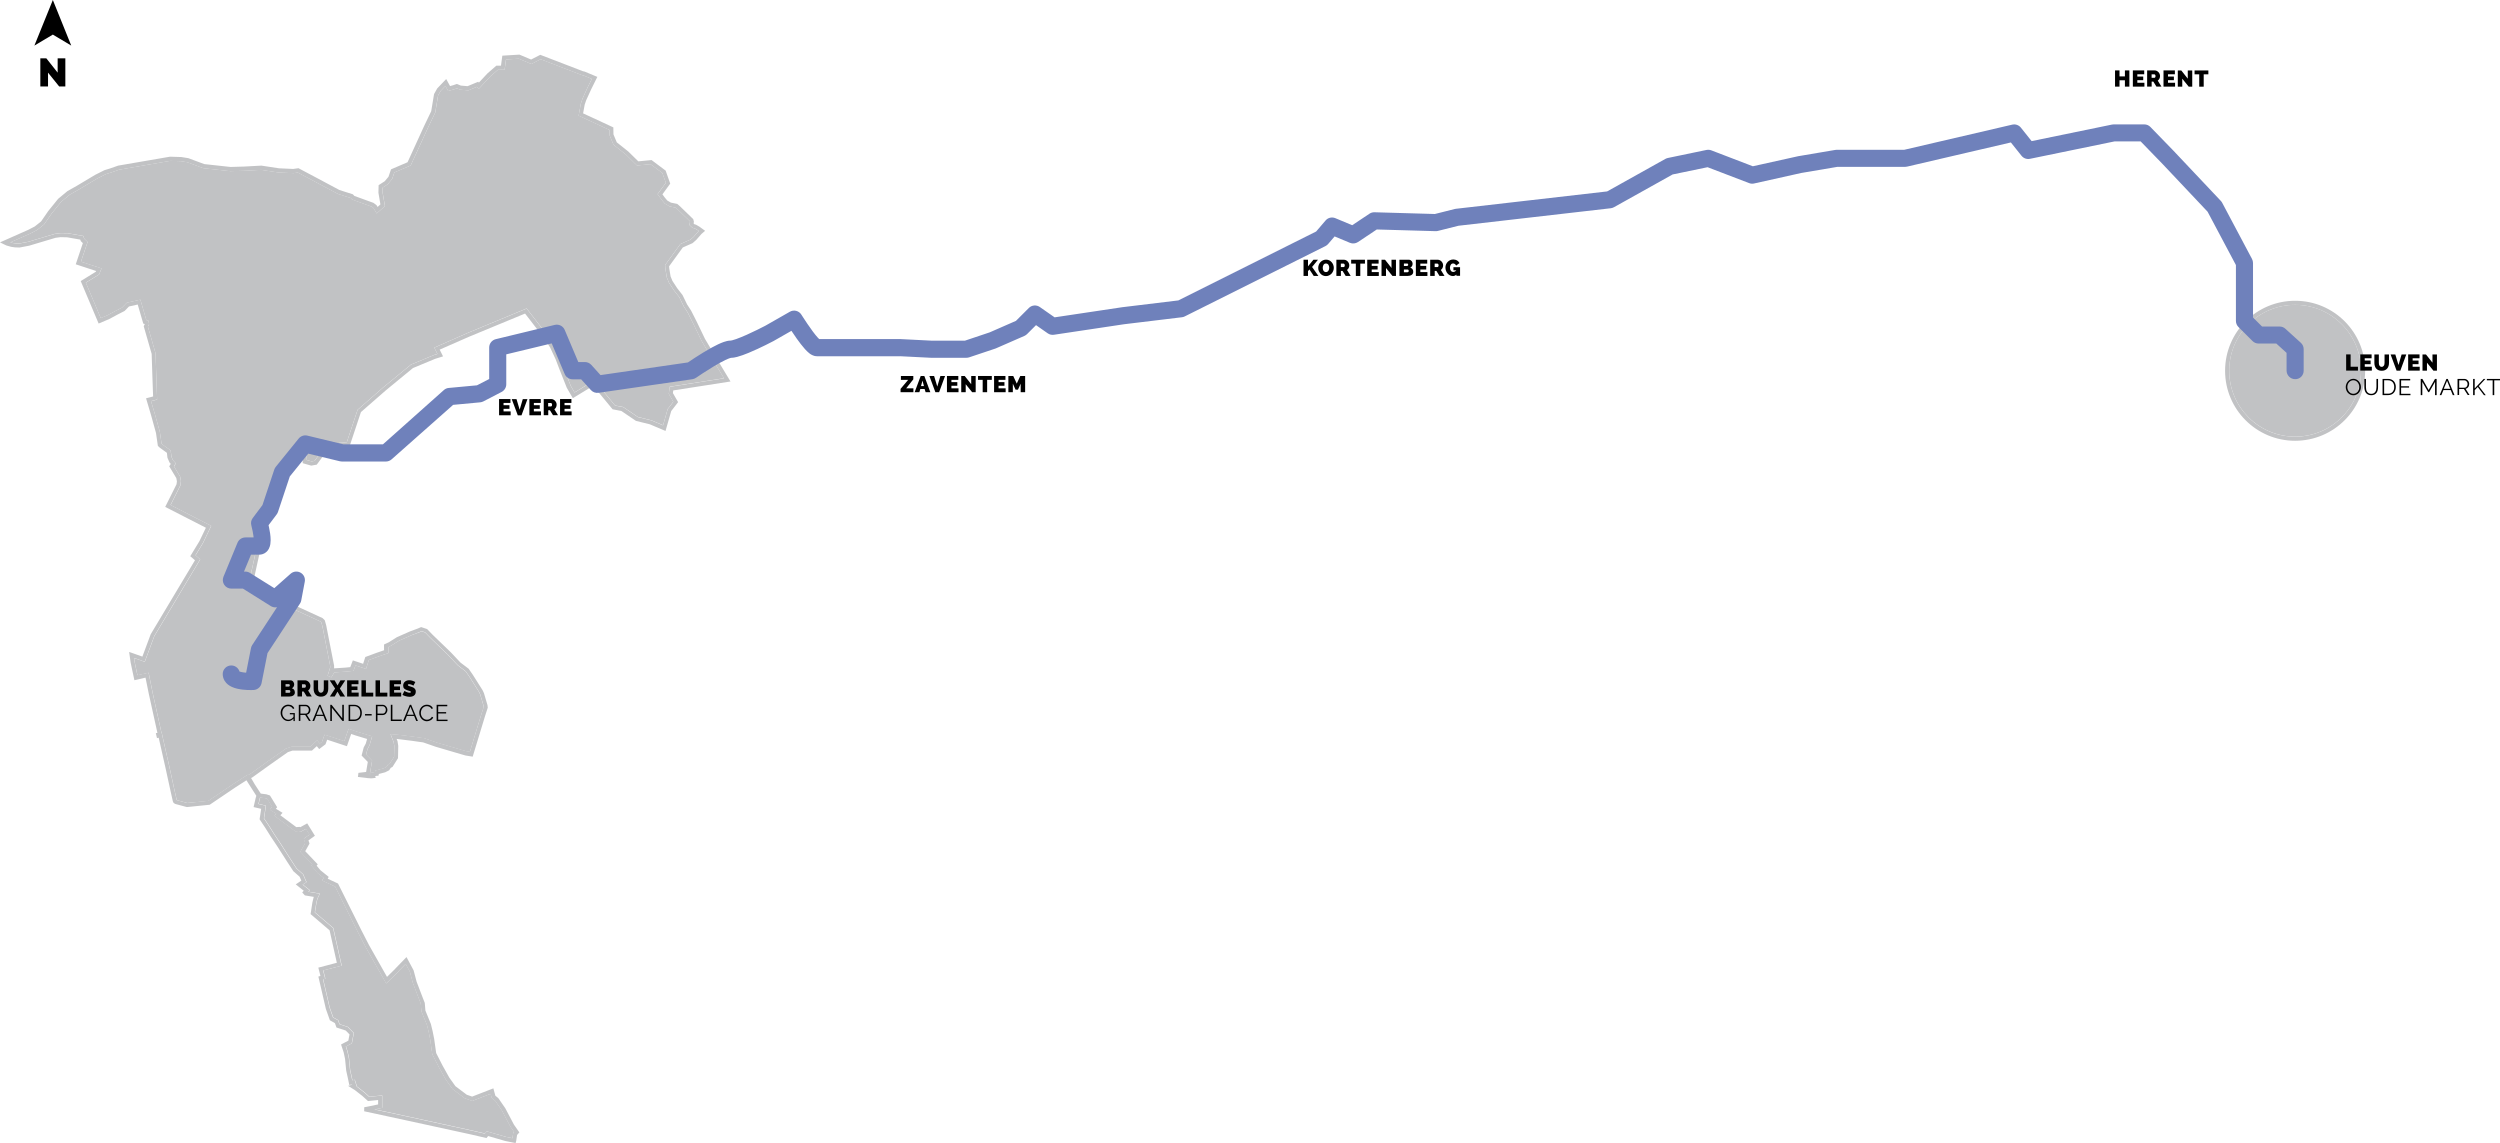 <?xml version="1.0" encoding="utf-8"?>
<!-- Generator: Adobe Illustrator 26.3.1, SVG Export Plug-In . SVG Version: 6.00 Build 0)  -->
<svg version="1.1" id="Calque_1" xmlns="http://www.w3.org/2000/svg" xmlns:xlink="http://www.w3.org/1999/xlink" x="0px" y="0px"
	 viewBox="0 0 503.88 230.39" style="enable-background:new 0 0 503.88 230.39;" xml:space="preserve">
<style type="text/css">
	.st0{fill:#C1C2C4;}
	.st1{fill:#6F81BB;}
</style>
<g>
	<path class="st0" d="M462.59,88.42v-0.42c-3.67,0-6.99-1.49-9.4-3.89c-2.4-2.41-3.89-5.72-3.89-9.39c0-3.67,1.49-6.99,3.89-9.39
		c2.41-2.4,5.73-3.89,9.4-3.89s6.99,1.49,9.39,3.89c2.41,2.41,3.89,5.72,3.89,9.39c0,3.67-1.48,6.99-3.89,9.39
		c-2.4,2.41-5.72,3.89-9.39,3.89V88.42L462.59,88.42"/>
	<path class="st0" d="M462.59,88.84L462.59,88.84L462.59,88.84L462.59,88.84 M462.59,88.84c-7.8,0-14.12-6.32-14.12-14.11
		c0-7.8,6.32-14.11,14.12-14.11c7.79,0,14.11,6.32,14.11,14.11C476.7,82.52,470.38,88.83,462.59,88.84v-0.41v-0.42
		c3.67,0,6.99-1.49,9.39-3.89c2.41-2.41,3.89-5.72,3.89-9.39c0-3.67-1.48-6.99-3.89-9.39c-2.4-2.4-5.72-3.89-9.39-3.89
		s-6.99,1.49-9.4,3.89c-2.4,2.41-3.89,5.72-3.89,9.39c0,3.67,1.49,6.99,3.89,9.39c2.41,2.41,5.73,3.89,9.4,3.89v0.42V88.84
		L462.59,88.84"/>
	<path class="st0" d="M103.28,229.41l-1.23-0.25l-3.94-1.14l-0.36,0.43l-2.69-0.62l-12.78-2.79l-6.76-1.46l1.52-0.31v-2.49
		l-2.59,0.26l-0.9-0.82L71.98,219l-0.02-0.01l-0.44-1.37l-0.48,0.09L70.89,217l-0.3-1.35l-0.23-2.36l-0.3-1.41l-0.32-0.97l1.2-0.64
		l0.39-2.07l-1.2-1.23l-1.67-0.55l-0.23-0.65l-0.05-0.15l-1.02-0.58l-0.69-1.96l-1.32-5.71l0.05-0.01l0.39-0.11l-0.42-1.66
		l3.71-0.97l-1.7-7.59l-3.69-3.15l0.28-1.78l0.22-0.95l0.26-0.54l0.24-0.5l-2.3-0.39l0.28-0.3l-1.43-1.13l0.47-0.31l0.29-0.19
		l-0.69-1.59l-1.31-1.16l-1.16-1.78l-2.05-3.2l-1.25-1.87l-1.12-1.78l-0.99-1.48l0.18-1.19l0.14-0.99l0.05-0.38l-1.47-0.34l0.2-0.87
		l0.12-0.42l0.66,0.08l0.4,0.05l0.38,0.12l0.98,1.61l-0.17,0.21l-0.3,0.37l1.32,0.81l-0.08,0.09l-0.3,0.34l4.19,3.11l0.76-0.05
		l0.12,0.06l0.2,0.1l1.08-0.6l0.72,1.16l-1.16,0.83l0.28,0.88l-0.98,1.76l2.44,2.57l-0.19,0.23l1.25,1.5l1.18,0.95l-0.08,0.15
		l-0.22,0.39l2.63,1.22l4.55,9.1l1.58,3.07l4.16,7.36l2.38-2.34l0.14-0.17l1.4-1.44l0.85,1.58l0.6,2.25l1.27,3.33l0.33,0.86
		l0.13,1.56l1.12,2.76l0.34,1.36l0.31,1.56l0.41,2.94l1.35,2.65l1.4,2.51l1.33,1.86l2.48,1.88l1.5,0.53l3.7-1.44l0.19,0.71
		l0.03,0.13l0.71,0.57l1.33,1.92l1.73,3.28l0.76,1.09l-0.11,0.12l-0.08,0.09L103.28,229.41 M37.74,161.84l-2.07-0.56l-0.03-0.02
		l-0.02-0.04l-0.45-1.98v0l-1-4.59l-1.56-6.89l-0.04,0.01l-1.78-8.05l-0.83-4.13l-2.25,0.52l-0.29-1.37l-0.28-1.35l-0.11-0.75
		l2.15,0.76l1.93-5.18l9.25-15.47l-0.95-0.81l1.5-2.47l1.67-3.47l-8.19-4.2l1.97-3.94l0.11-0.8l0.01-0.07l-0.16-0.86l-0.01-0.07
		l-1.24-2.07l0.21-0.32l0.17-0.26l-0.6-0.68l-0.3-0.69l-0.11-1.05L34.4,90.8l-1.71-1.24l-0.12-0.11l-0.35-2.38l-0.98-3.52l-0.8-2.69
		l0.91-0.24l0.32-0.08l-0.17-4.91l-0.15-4.43l-1.54-5.36l0.18-0.36l0.06-0.12l-0.07-0.44l-0.04-0.27l-0.44-0.11l-1.21-4.14
		l-2.73,0.62l-0.95,0.98l-1.41,0.72l-1.54,0.83l-1.35,0.57l-3.01-7.14l2.67-1.65l0.33-0.81l0.17-0.41l-4.15-1.36l1.34-3.98L17,48.13
		l-0.14-0.36l-0.08-0.22l-3.17-0.55l-1.46-0.02l-1.09,0.15l-0.03,0l-4.18,1.25l-1.16,0.35l-1.81,0.34l-0.76-0.03l-0.69-0.1
		l-0.34-0.1l3.98-1.76l1.4-0.73l1.36-1.08l0.06-0.06l0.03-0.03l1.47-2.13l1.93-2.38l1.75-1.45l1.85-1.05l3.66-2.19l1.78-0.9
		l1.02-0.32l0.01,0l1.64-0.57l10.3-1.78l2.13,0.07l1.3,0.21l3.21,1.2l5.46,0.6l2.42-0.07l0.38-0.01h0.01l3.41-0.18l3.51,0.53l3,0.13
		l0.27-0.04l0.6-0.08l3.45,1.83l4.64,2.48l2.57,0.82l0.23,0.24l0.07,0.07l3.92,1.43l0.37,0.28l0.39,0.66l0.26,0.43l1.66-1.48
		l-0.47-2.74l0.02-1l0.98-0.63l0.93-1.12l0.44-1.29l3.29-1.41l3.46-7.56l1.49-3.11l0.57-3.43l0.52-0.92l0.96-1l0.4,0.72l0.16,0.29
		l1.3-0.37l0.45-0.16l0.56,0.23l0.06,0.03l1.68,0.15l1.75-0.73l0.04,0.05l0.3,0.39l2.36-2.54l1.53-1.33l0.99-0.02l0.36-0.01
		l0.27-2.04l2.58-0.16l2.53,1.07l1.87-0.96l8.33,3.2l0.32,0.07l1.67,0.7l-0.87,1.75l-1,2.2l-0.33,0.97l-0.01,0.03l-0.45,2.45
		l4.45,2.06l1.76,0.82l0.02,0.97l0,0.08l0.81,1.94l2.45,1.94l2.28,2.24l2.73-0.27l2.38,1.78l0.7,1.97l-1.67,2.29l0.81,1.11
		l0.59,0.72l0.05,0.06l0.98,0.58l1.21,0.25l0.37,0.32l2.49,2.41l0.03,0.12L139,45.17l-0.02,0.21l0.53,0.48l0.07,0.06l0.44,0.12
		l0.54,0.31l0.27,0.2l-0.01,0.01l-1.03,1.18l-0.61,0.54l-2.06,0.91l-0.15,0.21l-2.92,4.02l0.06,0.76l0,0.02l0.28,1.71l0.44,1.06
		l1.02,1.57l1.05,1.35l0.9,1.85l0.81,1.26l1.13,2.24l1.65,3.42l2.1,3.53l0,0l2.43,4.04l-10.94,1.71l-0.18,1.44l0.91,1.58l-1.14,1.48
		l-0.93,3.26l-1.16-0.49l-1.19-0.5l-2.72-0.67l-2.94-2l-1.66-0.32l-4.18-5.07l-3.99,2.44l-0.75-1.3l-1.5-3.77l-0.75-1.96l-1.13-2.44
		l-0.9-1.41l-0.23-0.36l-0.01-0.02l-4.38-5.67L94.25,67.1l-6.72,2.96l0.63,1.27l-0.67,0.21l-0.02,0.01l-4.63,1.92l-5.54,4.55
		l-5.23,4.57l-2.18,6.54l-1.5,0.11l-1.33,0.45l-1.69,0.9l-0.71,0.61l-0.04,0.03l-1.22,1.65l-0.61,0.11l-0.96-0.28l-0.08-1.45
		l0.09-0.14l0.24-0.38l-1.31-0.69l-0.16,0.25l-0.82-0.45l-0.34-0.19l-3,4.67l-0.53,2.01l-2.22,7.84l-1.44,4.65l-0.65,2.1l-1.67,7.61
		l14.64,6.72l0.17,0.17l0.24,0.83l1.56,7.96v0.3l-0.52,1.66l0.75,0.34l0.6-1l2.35-0.16l1.51-0.16l0.41-1.09l2.12,0.7l0.57-1.79
		l1.91-0.7l2.04-0.7l-0.01-1.23l0.49-0.23l0.02-0.01l1.64-1.03L83,128l1.55-0.57l0.42-0.18l0.71,0.23l0.99,1.03l3.64,3.52l1.97,2.09
		l1.59,1.22l0.77,1.11l1.93,3.06l0.21,0.45l0.68,2.31l0.03,0.25l-0.47,1.44l-2.31,7.58l-0.75-0.12l-0.76-0.22l-5.08-1.49l-2.62-0.91
		l-0.69-0.09l-1.45-0.21l-0.56-0.07l0,0l-0.73-0.09l-1.94-0.24l-0.41-0.03l-0.35-0.03l-0.66-0.05l0.63,1.6l0.13,0.79l-0.05,2.18
		l-0.87,1.37l-0.23,0.12l-0.1,0.05l-0.34,0.5l-0.53,0.27l-1.73,0.46l-0.04,0.29l-0.54,0.11l-0.05,0.01l-0.41,0.08l0.42-2.49
		l-1.21-1.26l0.28-1.07l0.39-0.73l0.02-0.04l0.53-1.81l-2.98-0.91l-1.77-0.6l-0.86,2.48l-3.98-1.3l-0.52,1.45l-0.45,0.34l-0.25-0.31
		l-0.28-0.34l-1.38,1.27l-3.76,0.01l-1.15,0.39l-3.75,2.64l-3.43,2.46l-0.48,0.26l-0.06-0.09l-2.85,1.84l-5.08,3.43L37.74,161.84
		 M74.62,156.03l-0.07-0.01l0.03-0.15L74.62,156.03"/>
	<path class="st0" d="M103.92,230.39l-2.08-0.42l-3.45-1l-0.34,0.41l-3.18-0.74l-12.77-2.78l-8.7-1.88l0.01-0.81l2.8-0.57v-0.89
		l-2.04,0.21l-1.15-1.04l-1.51-1.18l-1.35-0.84l0.81-0.24l-0.01-0.04l-0.56,0.1l-0.08-0.39l-0.23-1.1l0,0l-0.31-1.39l-0.23-2.36
		l-0.28-1.32l-0.53-1.6l1.47-0.78l0.24-1.25l-0.76-0.78l-1.87-0.61l-0.07-0.19l-0.24-0.69l-1.02-0.58l-0.81-2.29l-1.51-6.52
		l0.38-0.11l0.04-0.01l-0.43-1.68l3.73-0.98l-1.46-6.54l-3.83-3.27l0.35-2.27l0-0.02l0.25-1.05l0.02-0.04l0.04-0.09l-1.81-0.3
		l-0.1-0.11l-0.44-0.49l0.26-0.28l0.05-0.06l-1.61-1.28l0.47-0.32l0.65-0.44l-0.34-0.78l-1.26-1.11l-1.23-1.88l-2.05-3.2l-1.25-1.87
		l-1.12-1.78l-1.16-1.74l0.23-1.5v0l0.09-0.61l-1.53-0.35l0.39-1.7l0-0.01l0.16-0.57l-1.99-3.12l-2.15,1.38l-5.25,3.55l-4.6,0.47
		l-2.34-0.63l-0.05-0.03l-0.09-0.05l0,0l-0.21-0.14l-0.05-0.12l-0.1-0.23l-0.46-2.05l-1-4.59l-1.38-6.13l-0.35,0.06l-0.09-0.38
		l-0.14-0.61l0.32-0.05l-1.73-7.84l-0.67-3.3l-2.24,0.52l-0.47-2.19l-0.29-1.38l-0.3-2.13l2.67,0.94l1.67-4.49l8.93-14.93
		l-0.95-0.81l1.85-3.04l1.3-2.7l-8.2-4.2l2.28-4.56l0.08-0.59l-0.12-0.65l-1.43-2.38l0.14-0.22l0.17-0.27l-0.27-0.31l-0.02-0.06
		l-0.38-0.87l-0.01-0.06l-0.1-0.93l-1.45-1.05l-0.02-0.02l-0.35-0.33l-0.38-2.61l-0.96-3.47l-1.04-3.51l0.42-0.11l1-0.26l-0.15-4.25
		l-0.14-4.33l-1.6-5.57l0.07-0.15l0.15-0.3l-0.31-0.08l-1.12-3.85L26,61.77l-0.88,0.9l-1.52,0.78l-1.57,0.85l-2.15,0.91l-3.61-8.56
		l3.04-1.88l0.06-0.15l-4.1-1.35l1.43-4.27l-0.41-0.39l-0.03-0.09l-0.09-0.23l-2.64-0.46L12.2,47.8l-1,0.13l-4.12,1.23l-1.2,0.36
		l-1.94,0.37l-0.05,0l-0.85-0.03l-0.02,0l-0.77-0.11l-0.03-0.01l-0.9-0.25L1.3,49.48l-0.49-0.23l0.18-0.38l0.17,0.38l-0.17-0.38
		l-0.18,0.38L0,48.85l5.7-2.53l1.31-0.68l1.27-1.01l0,0l1.44-2.09l2-2.47l1.87-1.55l1.91-1.08l3.68-2.2l1.87-0.94l1.08-0.33
		l1.69-0.59l10.45-1.8l2.27,0.07l1.43,0.23l3.19,1.19l5.3,0.58l2.36-0.07l0.38-0.01l3.48-0.19l3.55,0.54l2.87,0.13l0.2-0.03
		l0.86-0.12l3.69,1.96l4.57,2.44l2.7,0.86l0.07,0.08l0.24,0.25l3.85,1.4l0.05,0.04l0.55,0.41l0.04,0.07l0.18,0.3l0.57-0.51
		l-0.4-2.36l0.04-1.52l1.24-0.8l0.75-0.9l0.51-1.49l3.33-1.43l3.33-7.28l1.44-3.01l0.57-3.45l0.64-1.14l1.81-1.89l0.78,1.42
		l0.64-0.18l0.73-0.25l0.15,0.06l0.65,0.27l1.35,0.12l2.15-0.89l0.13,0.17l1.73-1.85l1.79-1.56l0.15,0l0.79-0.01l0.27-2.01
		l3.45-0.21l2.35,0.99l1.85-0.95l8.61,3.31l0.33,0.07l2.56,1.07l-1.26,2.54l-0.98,2.15l-0.31,0.9l-0.32,1.76l3.87,1.79l2.23,1.04
		l0,0.26l0.02,1.15l0.67,1.6l2.31,1.84l2.03,1.99l2.67-0.26l2.84,2.13l0.92,2.62l-1.57,2.16l0.44,0.6l0.53,0.64l0.74,0.43l1.28,0.26
		l0.08,0.07l0.47,0.41l2.67,2.59l0.03,0.11l0.1,0.38l-0.01,0.08l-0.04,0.32l0.14,0.13l0.35,0.1l0.04,0.03l0.63,0.36l1.15,0.84
		l-0.39,0.34l-0.36,0.31l-1.03,1.18l-0.75,0.66l-1.97,0.87l-0.02,0.03l-2.74,3.77l0.04,0.44l0.26,1.59l0.37,0.9l0.96,1.47l1.08,1.39
		l0.92,1.89l0.81,1.25l1.16,2.29l1.63,3.39l2.08,3.5l0,0l3.07,5.1l-11.54,1.8l-0.07,0.54l1.05,1.82l-1.39,1.8l-1.15,4.01l-2.03-0.86
		l-1.13-0.48l-2.8-0.69l-2.93-1.99l-1.78-0.35l-3.91-4.74l-4.1,2.51l-1.21-2.08l-1.52-3.83l-0.74-1.94l-1.1-2.36l-0.87-1.37
		l-0.22-0.34l-3.97-5.14l-11.29,4.67l-5.92,2.6l0.68,1.36l-1.58,0.49l-4.48,1.86l-5.44,4.47l-5.05,4.41l-2.28,6.86l-1.94,0.14
		l-1.16,0.4l-1.55,0.82l-0.61,0.52l-1.36,1.85l-0.16,0.03l-0.96,0.17l-1.71-0.49l-0.11-2l-0.03,0.05l-0.34-0.19l-0.83-0.45
		l-2.51,3.91l-0.49,1.9l-2.23,7.86l-1.45,4.66l-0.64,2.07l-1.52,6.92l14.16,6.5l0.05,0.05l0.38,0.38l0.03,0.1l0.27,0.97l1.58,8.07
		v0.04v0.47l-0.01,0.04l2.29-0.15l0.98-0.1l0.52-1.36l2.07,0.69l0.44-1.37l2.3-0.85l1.48-0.51l-0.01-1.16l0.24-0.11l0.71-0.33
		l1.64-1.03l2.65-1.17l1.55-0.57l0.69-0.3l1.21,0.4l1.13,1.17l3.65,3.52l1.94,2.06l1.65,1.25l0.85,1.23l1.97,3.12l0.01,0.03
		l0.25,0.53l0.72,2.44l0,0.04l0.05,0.46l-0.52,1.6l-2.52,8.27l-1.52-0.25l-0.02-0.01l-0.79-0.23l-5.1-1.5l-2.56-0.89l-0.61-0.08
		l-1.45-0.21l-0.55-0.07l-0.73-0.09l-1.92-0.24l-0.08-0.01l0.18,0.45l0.01,0.05l0.14,0.91l-0.05,2.48l-1.11,1.76l-0.1,0.05
		l-0.24,0.12l-0.34,0.51l-0.1,0.05l-0.7,0.35l-1.28,0.34l-0.04,0.32l-0.29,0.06L76,156.35h0l-0.38,0.08l0.11,0.35l-0.5,0.06
		l-0.39,0.04l-0.04,0l-0.69-0.05l-0.01,0l-0.28-0.04l-1.68-0.2l0.05-0.41l0.05-0.41l1.55-0.18l0.34-2.02l-1.25-1.29l0.42-1.62
		l0.02-0.04l0.4-0.74l0.27-0.94l-2.21-0.67l-0.01,0l-0.99-0.34l-0.86,2.47l-3.98-1.31l-0.33,0.92l-1.28,0.97l-0.25-0.31l-0.23-0.28
		l-0.97,0.89l-3.95,0.01l-0.91,0.31l-3.65,2.57l0,0l-3.47,2.49l-0.02,0.01l-0.27,0.15l0.74,1.27l1.21,1.86l0.62,0.08l0.48,0.06
		l0.04,0.01l0.71,0.23l1.45,2.37l-0.19,0.23L55.6,163l1.35,0.83l-0.33,0.37l-0.11,0.12l3.21,2.39l0.68-0.05l0.1,0.05l0.03,0.01
		l1.39-0.77l1.55,2.5l-1.3,0.93l0.21,0.64l-0.86,1.54l2.52,2.65l-0.22,0.27l0.77,0.92l1.66,1.34l-0.17,0.31l-0.03,0.06l2.08,0.97
		l4.68,9.36l0,0l1.57,3.05l3.62,6.4l1.58-1.55l0.14-0.16l2.21-2.28l1.43,2.67l0.61,2.3l1.26,3.29v0l0.38,0.97l0.13,1.55l1.1,2.7
		l0.35,1.43l0.32,1.6l0.4,2.83l1.28,2.51l1.37,2.45l1.23,1.72l2.28,1.72l1.09,0.38l4.28-1.66l0.12,0.45l0.28,1.03l0.59,0.48
		l1.42,2.06l1.73,3.28l1.1,1.58l-0.22,0.24l-0.24,0.27l-0.18,1.21l-0.01,0.02L103.92,230.39 M98.11,228.02l3.94,1.14l1.23,0.25
		l0.15-1.03l0.08-0.09l0.11-0.12l-0.76-1.09l-1.73-3.28l-1.33-1.92l-0.71-0.57l-0.03-0.13l-0.19-0.71l-3.7,1.44l-1.5-0.53
		l-2.48-1.88l-1.33-1.86l-1.4-2.51l-1.35-2.65l-0.41-2.94l-0.31-1.56l-0.34-1.36l-1.12-2.76l-0.13-1.56l-0.33-0.86l-1.27-3.33
		l-0.6-2.25l-0.85-1.58l-1.4,1.44l-0.14,0.17l-2.38,2.34l-4.16-7.36l-1.58-3.07l-4.55-9.1l-2.63-1.22l0.22-0.39l0.08-0.15L64,175.99
		l-1.25-1.5l0.19-0.23l-2.44-2.57l0.98-1.76l-0.28-0.88l1.16-0.83l-0.72-1.16l-1.08,0.6l-0.2-0.1l-0.12-0.06l-0.76,0.05l-4.19-3.11
		l0.3-0.34l0.08-0.09l-1.32-0.81l0.3-0.37l0.17-0.21l-0.98-1.61l-0.38-0.12l-0.4-0.05l-0.66-0.08l-0.12,0.42l-0.2,0.87l1.47,0.34
		l-0.05,0.38l-0.14,0.99l-0.18,1.19l0.99,1.48l1.12,1.78l1.25,1.87l2.05,3.2l1.16,1.78l1.31,1.16l0.69,1.59l-0.29,0.19l-0.47,0.31
		l1.43,1.13l-0.28,0.3l2.3,0.39l-0.24,0.5l-0.26,0.54l-0.22,0.95l-0.28,1.78l3.69,3.15l1.7,7.59l-3.71,0.97l0.42,1.66l-0.39,0.11
		l-0.05,0.01l1.32,5.71l0.69,1.96l1.02,0.58l0.05,0.15l0.23,0.65l1.67,0.55l1.2,1.23l-0.39,2.07l-1.2,0.64l0.32,0.97l0.3,1.41
		l0.23,2.36l0.3,1.35l0.15,0.71l0.48-0.09l0.44,1.37l0.02,0.01l1.57,1.23l0.9,0.82l2.59-0.26v2.49l-1.52,0.31l6.76,1.46l12.78,2.79
		l2.69,0.62L98.11,228.02 M35.64,161.26l0.03,0.02l2.07,0.56l4.24-0.44l5.08-3.43l2.85-1.84l0.06,0.09l0.48-0.26l3.43-2.46
		l3.75-2.64l1.15-0.39l3.76-0.01l1.38-1.27l0.28,0.34l0.25,0.31l0.45-0.34l0.52-1.45l3.98,1.3l0.86-2.48l1.77,0.6l2.98,0.91
		l-0.53,1.81l-0.02,0.04l-0.39,0.73l-0.28,1.07l1.21,1.26l-0.42,2.49l0.41-0.08l0.05-0.01l0.54-0.11l0.04-0.29l1.73-0.46l0.53-0.27
		l0.34-0.5l0.1-0.05l0.23-0.12l0.87-1.37l0.05-2.18l-0.13-0.79l-0.63-1.6l0.66,0.05l0.35,0.03l0.41,0.03l1.94,0.24l0.73,0.09l0,0
		l0.56,0.07l1.45,0.21l0.69,0.09l2.62,0.91l5.08,1.49l0.76,0.22l0.75,0.12l2.31-7.58l0.47-1.44l-0.03-0.25l-0.68-2.31l-0.21-0.45
		l-1.93-3.06l-0.77-1.11l-1.59-1.22l-1.97-2.09l-3.64-3.52l-0.99-1.03l-0.71-0.23l-0.42,0.18L83,128l-2.57,1.14l-1.64,1.03
		l-0.02,0.01l-0.49,0.23l0.01,1.23l-2.04,0.7l-1.91,0.7l-0.57,1.79l-2.12-0.7l-0.41,1.09l-1.51,0.16l-2.35,0.16l-0.6,1l-0.75-0.34
		l0.52-1.66v-0.3L65,126.27l-0.24-0.83l-0.17-0.17l-14.64-6.72l1.67-7.61l0.65-2.1l1.44-4.65l2.22-7.84l0.53-2.01l3-4.67l0.34,0.19
		l0.82,0.45l0.16-0.25l1.31,0.69l-0.24,0.38l-0.09,0.14l0.08,1.45l0.96,0.28l0.61-0.11l1.22-1.65l0.04-0.03l0.71-0.61l1.69-0.9
		l1.33-0.45l1.5-0.11l2.18-6.54l5.23-4.57l5.54-4.55l4.63-1.92l0.02-0.01l0.67-0.21l-0.63-1.27l6.72-2.96l11.89-4.92l4.38,5.67
		l0.01,0.02l0.23,0.36l0.9,1.41l1.13,2.44l0.75,1.96l1.5,3.77l0.75,1.3l3.99-2.44l4.18,5.07l1.66,0.32l2.94,2l2.72,0.67l1.19,0.5
		l1.16,0.49l0.93-3.26l1.14-1.48l-0.91-1.58l0.18-1.44l10.94-1.71l-2.43-4.04l0,0l-2.1-3.53l-1.65-3.42L138.62,63l-0.81-1.26
		l-0.9-1.85l-1.05-1.35l-1.02-1.57l-0.44-1.06l-0.28-1.71l0-0.02l-0.06-0.76l2.92-4.02l0.15-0.21l2.06-0.91l0.61-0.54l1.03-1.18
		l0.01-0.01l-0.27-0.2l-0.54-0.31l-0.44-0.12l-0.07-0.06l-0.53-0.48l0.02-0.21l0.05-0.46l-0.03-0.12l-2.49-2.41l-0.37-0.32
		l-1.21-0.25l-0.98-0.58l-0.05-0.06l-0.59-0.72l-0.81-1.11l1.67-2.29l-0.7-1.97l-2.38-1.78l-2.73,0.27l-2.28-2.24l-2.45-1.94
		l-0.81-1.94l0-0.08l-0.02-0.97l-1.76-0.82l-4.45-2.06l0.45-2.45l0.01-0.03l0.33-0.97l1-2.2l0.87-1.75l-1.67-0.7l-0.32-0.07
		l-8.33-3.2l-1.87,0.96l-2.53-1.07L101.98,12l-0.27,2.04l-0.36,0.01l-0.99,0.02l-1.53,1.33l-2.36,2.54l-0.3-0.39l-0.04-0.05
		l-1.75,0.73l-1.68-0.15l-0.06-0.03l-0.56-0.23l-0.45,0.16l-1.3,0.37l-0.16-0.29l-0.4-0.72l-0.96,1l-0.52,0.92l-0.57,3.43
		l-1.49,3.11l-3.46,7.56l-3.29,1.41l-0.44,1.29l-0.93,1.12l-0.98,0.63l-0.02,1l0.47,2.74l-1.66,1.48l-0.26-0.43l-0.39-0.66
		l-0.37-0.28l-3.92-1.43l-0.07-0.07l-0.23-0.24l-2.57-0.82l-4.64-2.48l-3.45-1.83l-0.6,0.08l-0.27,0.04l-3-0.13l-3.51-0.53
		l-3.41,0.18h-0.01l-0.38,0.01l-2.42,0.07l-5.46-0.6l-3.21-1.2l-1.3-0.21l-2.13-0.07l-10.3,1.78l-1.64,0.57l-0.01,0l-1.02,0.32
		l-1.78,0.9l-3.66,2.19l-1.85,1.05l-1.75,1.45l-1.93,2.38l-1.47,2.13l-0.03,0.03l-0.06,0.06l-1.36,1.08l-1.4,0.73l-3.98,1.76
		l0.34,0.1l0.69,0.1l0.76,0.03l1.81-0.34l1.16-0.35l4.18-1.25l0.03,0l1.09-0.15l1.46,0.02l3.17,0.55l0.08,0.22L17,48.13l0.66,0.62
		l-1.34,3.98l4.15,1.36l-0.17,0.41l-0.33,0.81l-2.67,1.65l3.01,7.14l1.35-0.57l1.54-0.83l1.41-0.72l0.95-0.98l2.73-0.62l1.21,4.14
		l0.44,0.11l0.04,0.27l0.07,0.44l-0.06,0.12l-0.18,0.36l1.54,5.36l0.15,4.43l0.17,4.91l-0.32,0.08l-0.91,0.24l0.8,2.69l0.98,3.52
		l0.35,2.38l0.12,0.11l1.71,1.24l0.02,0.18l0.11,1.05l0.3,0.69l0.6,0.68l-0.17,0.26l-0.21,0.32l1.24,2.07l0.01,0.07l0.16,0.86
		l-0.01,0.07l-0.11,0.8l-1.97,3.94l8.19,4.2l-1.67,3.47l-1.5,2.47l0.95,0.81l-9.25,15.47l-1.93,5.18l-2.15-0.76l0.11,0.75l0.28,1.35
		l0.29,1.37l2.25-0.52l0.83,4.13l1.78,8.05l0.04-0.01l1.56,6.89l1,4.59v0l0.45,1.98L35.64,161.26 M74.55,156.03l0.07,0.01
		l-0.05-0.15L74.55,156.03 M75.97,155.94L75.97,155.94"/>
	<g>
		<path d="M59.43,139.55c0,0.15-0.03,0.27-0.09,0.38c-0.06,0.11-0.15,0.19-0.25,0.26s-0.23,0.12-0.38,0.15
			c-0.14,0.03-0.29,0.05-0.45,0.05h-1.61v-3.27h1.9c0.11,0,0.22,0.03,0.31,0.07c0.09,0.05,0.17,0.11,0.23,0.19s0.11,0.17,0.15,0.27
			c0.04,0.1,0.05,0.2,0.05,0.31c0,0.15-0.04,0.3-0.12,0.44c-0.08,0.14-0.2,0.25-0.35,0.32c0.19,0.06,0.34,0.15,0.44,0.29
			S59.43,139.32,59.43,139.55z M57.55,137.89v0.5h0.61c0.06,0,0.12-0.02,0.17-0.05c0.05-0.03,0.08-0.1,0.08-0.2
			c0-0.09-0.02-0.15-0.06-0.19c-0.04-0.04-0.09-0.06-0.15-0.06H57.55z M58.52,139.37c0-0.08-0.02-0.15-0.06-0.2s-0.1-0.08-0.17-0.08
			h-0.74v0.55h0.71c0.07,0,0.14-0.02,0.19-0.07C58.5,139.52,58.52,139.46,58.52,139.37z"/>
		<path d="M59.96,140.39v-3.27h1.5c0.16,0,0.31,0.03,0.44,0.1c0.13,0.07,0.25,0.15,0.35,0.26c0.1,0.11,0.17,0.23,0.23,0.36
			s0.08,0.27,0.08,0.41c0,0.19-0.04,0.37-0.12,0.53c-0.08,0.16-0.2,0.3-0.34,0.4l0.74,1.2h-1.01l-0.62-1h-0.34v1H59.96z
			 M60.86,138.61h0.57c0.06,0,0.11-0.03,0.15-0.09c0.05-0.06,0.07-0.15,0.07-0.26c0-0.11-0.03-0.2-0.08-0.26
			c-0.06-0.06-0.11-0.09-0.17-0.09h-0.54V138.61z"/>
		<path d="M64.68,139.62c0.1,0,0.19-0.02,0.27-0.07c0.07-0.05,0.13-0.11,0.18-0.18s0.08-0.16,0.1-0.26c0.02-0.1,0.03-0.2,0.03-0.31
			v-1.68h0.9v1.68c0,0.23-0.03,0.44-0.09,0.64c-0.06,0.2-0.15,0.37-0.27,0.51c-0.12,0.14-0.28,0.26-0.46,0.34s-0.4,0.12-0.66,0.12
			c-0.26,0-0.48-0.04-0.67-0.13c-0.19-0.09-0.34-0.21-0.46-0.35s-0.21-0.32-0.26-0.51c-0.06-0.2-0.08-0.4-0.08-0.62v-1.68h0.9v1.68
			c0,0.11,0.01,0.21,0.03,0.31s0.06,0.19,0.1,0.26c0.05,0.08,0.1,0.14,0.18,0.18C64.49,139.6,64.58,139.62,64.68,139.62z"/>
		<path d="M67.44,137.12l0.59,1.03l0.59-1.03h0.97l-1.09,1.66l1.05,1.61h-0.97l-0.56-0.99l-0.56,0.99h-0.97l1.05-1.61l-1.09-1.66
			H67.44z"/>
		<path d="M72.29,139.61v0.78h-2.33v-3.27h2.29v0.78h-1.39v0.46h1.19v0.73h-1.19v0.51H72.29z"/>
		<path d="M72.85,140.39v-3.27h0.9v2.49h1.48v0.78H72.85z"/>
		<path d="M75.69,140.39v-3.27h0.9v2.49h1.48v0.78H75.69z"/>
		<path d="M80.86,139.61v0.78h-2.33v-3.27h2.29v0.78h-1.39v0.46h1.19v0.73h-1.19v0.51H80.86z"/>
	</g>
	<g>
		<path d="M83.33,138.19c-0.09-0.06-0.19-0.1-0.29-0.15c-0.08-0.04-0.18-0.07-0.28-0.1c-0.1-0.03-0.2-0.05-0.3-0.05
			c-0.08,0-0.14,0.01-0.19,0.04s-0.07,0.07-0.07,0.12c0,0.04,0.01,0.08,0.04,0.11c0.03,0.03,0.07,0.05,0.12,0.08
			c0.05,0.02,0.12,0.04,0.19,0.07s0.16,0.05,0.26,0.08c0.15,0.05,0.29,0.1,0.41,0.15c0.12,0.05,0.23,0.12,0.31,0.2
			s0.15,0.17,0.2,0.27s0.07,0.24,0.07,0.39c0,0.2-0.04,0.36-0.11,0.5c-0.07,0.13-0.17,0.24-0.29,0.32c-0.12,0.08-0.25,0.14-0.4,0.17
			c-0.15,0.04-0.3,0.05-0.45,0.05c-0.12,0-0.24-0.01-0.37-0.03s-0.25-0.04-0.38-0.08c-0.12-0.03-0.24-0.07-0.36-0.12
			c-0.12-0.05-0.22-0.1-0.32-0.16l0.39-0.79c0.11,0.07,0.22,0.13,0.34,0.18c0.1,0.05,0.21,0.09,0.33,0.12
			c0.12,0.04,0.25,0.06,0.38,0.06c0.1,0,0.17-0.01,0.2-0.04c0.04-0.03,0.06-0.06,0.06-0.1c0-0.05-0.02-0.09-0.06-0.12
			s-0.09-0.06-0.16-0.08s-0.15-0.05-0.23-0.07s-0.18-0.05-0.28-0.09c-0.14-0.05-0.27-0.1-0.37-0.16c-0.1-0.06-0.19-0.12-0.26-0.19
			c-0.07-0.07-0.12-0.15-0.15-0.25c-0.03-0.09-0.05-0.2-0.05-0.32c0-0.18,0.03-0.34,0.1-0.48c0.07-0.14,0.16-0.25,0.27-0.34
			c0.11-0.09,0.24-0.16,0.39-0.21c0.15-0.05,0.3-0.07,0.46-0.07c0.12,0,0.24,0.01,0.35,0.03c0.11,0.02,0.22,0.05,0.33,0.09
			s0.21,0.07,0.3,0.12c0.09,0.04,0.17,0.08,0.25,0.12L83.33,138.19z"/>
	</g>
	<g>
		<path d="M59.14,144.84c-0.3,0.33-0.65,0.5-1.05,0.5c-0.22,0-0.42-0.05-0.61-0.14c-0.19-0.09-0.35-0.22-0.48-0.38
			c-0.14-0.16-0.24-0.33-0.32-0.53c-0.08-0.2-0.12-0.4-0.12-0.61c0-0.22,0.04-0.43,0.11-0.63s0.18-0.38,0.32-0.53
			c0.13-0.15,0.29-0.27,0.48-0.36s0.39-0.14,0.6-0.14c0.16,0,0.31,0.02,0.44,0.05s0.25,0.08,0.35,0.15c0.1,0.06,0.19,0.14,0.27,0.23
			c0.08,0.09,0.14,0.18,0.19,0.29l-0.25,0.17c-0.11-0.2-0.25-0.35-0.42-0.45c-0.17-0.1-0.37-0.14-0.58-0.14
			c-0.18,0-0.34,0.04-0.49,0.12c-0.15,0.08-0.27,0.18-0.37,0.31c-0.1,0.13-0.18,0.27-0.24,0.44c-0.06,0.16-0.08,0.33-0.08,0.51
			c0,0.18,0.03,0.36,0.09,0.52s0.15,0.31,0.26,0.43c0.11,0.12,0.24,0.22,0.39,0.3c0.15,0.07,0.31,0.11,0.49,0.11
			c0.19,0,0.37-0.04,0.54-0.13c0.17-0.09,0.33-0.23,0.49-0.42v-0.54h-0.73v-0.25h1v1.61h-0.27V144.84z"/>
		<path d="M60.22,145.32v-3.27h1.38c0.14,0,0.27,0.03,0.39,0.09c0.12,0.06,0.22,0.14,0.31,0.24s0.15,0.21,0.2,0.33
			c0.05,0.12,0.07,0.25,0.07,0.37c0,0.12-0.02,0.23-0.05,0.34c-0.04,0.11-0.08,0.21-0.15,0.29c-0.06,0.09-0.14,0.16-0.23,0.22
			c-0.09,0.06-0.19,0.1-0.3,0.12l0.8,1.26h-0.36l-0.77-1.21h-0.97v1.21H60.22z M60.54,143.83h1.07c0.09,0,0.18-0.02,0.26-0.06
			c0.08-0.04,0.15-0.1,0.2-0.17c0.06-0.07,0.1-0.15,0.13-0.24s0.05-0.18,0.05-0.28c0-0.1-0.02-0.19-0.05-0.28
			c-0.04-0.09-0.08-0.17-0.14-0.24s-0.13-0.12-0.21-0.16c-0.08-0.04-0.17-0.06-0.26-0.06h-1.04V143.83z"/>
	</g>
	<g>
		<path d="M64.33,142.05h0.27l1.36,3.27h-0.34l-0.42-1.02h-1.47l-0.42,1.02h-0.35L64.33,142.05z M65.12,144.05l-0.66-1.62
			l-0.67,1.62H65.12z"/>
		<path d="M66.89,142.65v2.67h-0.32v-3.27h0.25l2.16,2.72v-2.72h0.32v3.26h-0.28L66.89,142.65z"/>
		<path d="M70.26,145.32v-3.27h1.11c0.26,0,0.49,0.04,0.68,0.13c0.19,0.09,0.36,0.2,0.49,0.35c0.13,0.15,0.23,0.32,0.29,0.52
			c0.07,0.2,0.1,0.41,0.1,0.63c0,0.25-0.04,0.47-0.11,0.67c-0.07,0.2-0.18,0.37-0.32,0.52c-0.14,0.14-0.3,0.25-0.49,0.33
			c-0.19,0.08-0.41,0.12-0.65,0.12H70.26z M72.61,143.68c0-0.2-0.03-0.38-0.08-0.54s-0.14-0.31-0.24-0.43
			c-0.11-0.12-0.24-0.21-0.39-0.28c-0.15-0.07-0.33-0.1-0.53-0.1h-0.79v2.7h0.79c0.2,0,0.38-0.04,0.54-0.1
			c0.15-0.07,0.28-0.16,0.39-0.29c0.1-0.12,0.18-0.26,0.24-0.43S72.61,143.88,72.61,143.68z"/>
		<path d="M73.57,144.21v-0.29h1.34v0.29H73.57z"/>
		<path d="M75.76,145.32v-3.27h1.35c0.14,0,0.27,0.03,0.39,0.09c0.12,0.06,0.22,0.14,0.31,0.24s0.15,0.21,0.2,0.33
			c0.05,0.12,0.07,0.25,0.07,0.37c0,0.14-0.02,0.26-0.07,0.39c-0.05,0.12-0.11,0.23-0.19,0.33c-0.08,0.09-0.18,0.17-0.3,0.23
			c-0.12,0.06-0.24,0.09-0.38,0.09h-1.06v1.21H75.76z M76.09,143.83h1.04c0.09,0,0.18-0.02,0.26-0.06s0.15-0.1,0.2-0.17
			c0.06-0.07,0.1-0.15,0.13-0.24c0.03-0.09,0.05-0.18,0.05-0.28c0-0.1-0.02-0.2-0.05-0.29s-0.08-0.17-0.14-0.24
			c-0.06-0.07-0.13-0.12-0.21-0.16c-0.08-0.04-0.17-0.06-0.26-0.06h-1.02V143.83z"/>
		<path d="M78.77,145.32v-3.27h0.32v2.98h1.89v0.29H78.77z"/>
		<path d="M82.6,142.05h0.27l1.36,3.27h-0.34l-0.42-1.02H82l-0.42,1.02h-0.35L82.6,142.05z M83.39,144.05l-0.66-1.62l-0.67,1.62
			H83.39z"/>
	</g>
	<g>
		<path d="M84.5,143.67c0-0.2,0.03-0.39,0.1-0.59c0.07-0.19,0.17-0.37,0.3-0.52c0.13-0.15,0.29-0.28,0.49-0.38s0.41-0.15,0.66-0.15
			c0.29,0,0.54,0.07,0.75,0.2c0.21,0.13,0.36,0.3,0.46,0.52L87,142.91c-0.05-0.11-0.12-0.2-0.19-0.27
			c-0.08-0.07-0.16-0.13-0.24-0.18c-0.09-0.05-0.17-0.08-0.27-0.1c-0.09-0.02-0.18-0.03-0.27-0.03c-0.2,0-0.37,0.04-0.52,0.12
			s-0.28,0.18-0.38,0.31s-0.18,0.27-0.23,0.44s-0.08,0.32-0.08,0.49c0,0.18,0.03,0.35,0.09,0.52c0.06,0.17,0.15,0.31,0.26,0.44
			c0.11,0.13,0.24,0.23,0.39,0.3c0.15,0.08,0.31,0.11,0.49,0.11c0.09,0,0.19-0.01,0.28-0.03c0.1-0.02,0.19-0.06,0.28-0.11
			c0.09-0.05,0.17-0.11,0.25-0.19s0.14-0.17,0.19-0.27l0.27,0.14c-0.05,0.12-0.13,0.23-0.22,0.33s-0.2,0.17-0.32,0.24
			c-0.12,0.06-0.24,0.11-0.37,0.15c-0.13,0.03-0.26,0.05-0.38,0.05c-0.22,0-0.43-0.05-0.62-0.15c-0.19-0.1-0.35-0.23-0.48-0.38
			c-0.14-0.16-0.24-0.34-0.32-0.54S84.5,143.87,84.5,143.67z"/>
		<path d="M90.2,145.04v0.29h-2.2v-3.27h2.15v0.29h-1.83v1.18h1.6v0.27h-1.6v1.25H90.2z"/>
	</g>
	<g>
		<path d="M472.87,74.7v-3.27h0.9v2.49h1.48v0.78H472.87z"/>
		<path d="M478.05,73.92v0.78h-2.33v-3.27H478v0.78h-1.39v0.46h1.19v0.73h-1.19v0.52H478.05z"/>
		<path d="M480.03,73.94c0.1,0,0.19-0.02,0.27-0.07c0.07-0.05,0.13-0.11,0.18-0.18s0.08-0.16,0.1-0.26c0.02-0.1,0.03-0.2,0.03-0.31
			v-1.68h0.9v1.68c0,0.23-0.03,0.44-0.09,0.64c-0.06,0.2-0.15,0.37-0.27,0.51c-0.12,0.14-0.28,0.26-0.46,0.34
			c-0.19,0.08-0.4,0.12-0.66,0.12c-0.26,0-0.48-0.04-0.67-0.13s-0.34-0.21-0.46-0.35c-0.12-0.15-0.21-0.32-0.26-0.51
			c-0.06-0.19-0.08-0.4-0.08-0.62v-1.68h0.9v1.68c0,0.11,0.01,0.21,0.03,0.31s0.05,0.19,0.1,0.26c0.05,0.08,0.11,0.14,0.18,0.18
			S479.92,73.94,480.03,73.94z"/>
		<path d="M482.78,71.44l0.64,2.14l0.63-2.14h0.94l-1.2,3.27h-0.75l-1.21-3.27H482.78z"/>
		<path d="M487.7,73.92v0.78h-2.33v-3.27h2.29v0.78h-1.39v0.46h1.19v0.73h-1.19v0.52H487.7z"/>
		<path d="M489.16,73.1v1.61h-0.9v-3.27h0.7l1.31,1.66v-1.66h0.9v3.27h-0.71L489.16,73.1z"/>
	</g>
	<g>
		<path d="M474.32,79.67c-0.23,0-0.43-0.05-0.62-0.14c-0.19-0.09-0.35-0.22-0.49-0.37c-0.14-0.15-0.24-0.33-0.31-0.53
			c-0.07-0.2-0.11-0.4-0.11-0.61c0-0.22,0.04-0.43,0.12-0.63c0.08-0.2,0.19-0.38,0.32-0.53c0.14-0.15,0.3-0.28,0.49-0.37
			c0.19-0.09,0.39-0.14,0.61-0.14c0.23,0,0.44,0.05,0.62,0.15s0.35,0.22,0.48,0.38c0.13,0.16,0.24,0.33,0.31,0.53
			c0.07,0.2,0.11,0.4,0.11,0.61c0,0.22-0.04,0.43-0.12,0.63c-0.08,0.2-0.19,0.38-0.32,0.53s-0.3,0.27-0.49,0.36
			C474.74,79.62,474.54,79.67,474.32,79.67z M473.11,78.01c0,0.18,0.03,0.35,0.09,0.51c0.06,0.16,0.14,0.31,0.25,0.44
			s0.23,0.23,0.38,0.3s0.31,0.11,0.49,0.11c0.18,0,0.35-0.04,0.5-0.12c0.15-0.08,0.28-0.18,0.38-0.31c0.1-0.13,0.19-0.27,0.24-0.44
			s0.08-0.33,0.08-0.5c0-0.18-0.03-0.35-0.09-0.51c-0.06-0.16-0.14-0.31-0.25-0.44c-0.11-0.13-0.23-0.23-0.38-0.3
			s-0.31-0.11-0.49-0.11c-0.18,0-0.35,0.04-0.5,0.12c-0.15,0.08-0.28,0.18-0.38,0.31c-0.1,0.13-0.19,0.27-0.24,0.44
			C473.14,77.67,473.11,77.84,473.11,78.01z"/>
		<path d="M477.92,79.38c0.21,0,0.38-0.04,0.51-0.12c0.14-0.08,0.25-0.18,0.33-0.31c0.08-0.13,0.14-0.27,0.17-0.44
			c0.03-0.16,0.05-0.33,0.05-0.49v-1.65h0.32v1.65c0,0.22-0.02,0.43-0.07,0.63c-0.05,0.2-0.13,0.37-0.24,0.52
			c-0.11,0.15-0.25,0.27-0.43,0.36s-0.39,0.13-0.64,0.13c-0.26,0-0.48-0.05-0.65-0.14c-0.18-0.09-0.32-0.22-0.43-0.37
			s-0.18-0.33-0.23-0.52s-0.07-0.4-0.07-0.61v-1.65h0.32v1.65c0,0.17,0.02,0.34,0.05,0.5c0.03,0.16,0.09,0.31,0.17,0.43
			c0.08,0.13,0.19,0.23,0.32,0.3C477.55,79.34,477.72,79.38,477.92,79.38z"/>
		<path d="M480.21,79.64v-3.27h1.11c0.26,0,0.49,0.04,0.68,0.13c0.2,0.09,0.36,0.2,0.49,0.35c0.13,0.15,0.23,0.32,0.29,0.52
			c0.07,0.2,0.1,0.41,0.1,0.63c0,0.25-0.04,0.47-0.11,0.67c-0.07,0.2-0.18,0.37-0.32,0.52s-0.3,0.25-0.49,0.33
			c-0.19,0.08-0.41,0.12-0.65,0.12H480.21z M482.56,78c0-0.2-0.03-0.38-0.08-0.54c-0.05-0.16-0.14-0.31-0.24-0.43
			c-0.11-0.12-0.24-0.21-0.39-0.28s-0.33-0.1-0.53-0.1h-0.79v2.7h0.79c0.2,0,0.38-0.03,0.54-0.1c0.16-0.07,0.29-0.16,0.39-0.29
			s0.18-0.26,0.24-0.43C482.53,78.38,482.56,78.2,482.56,78z"/>
		<path d="M485.83,79.36v0.29h-2.2v-3.27h2.15v0.29h-1.83v1.18h1.6v0.27h-1.6v1.25H485.83z"/>
		<path d="M490.79,79.64v-2.68l-1.19,2.08h-0.19l-1.19-2.08v2.68h-0.32v-3.27h0.33l1.27,2.24l1.28-2.24h0.33v3.27H490.79z"/>
		<path d="M493.08,76.37h0.27l1.36,3.27h-0.34l-0.42-1.02h-1.47l-0.42,1.02h-0.34L493.08,76.37z M493.87,78.37l-0.66-1.62
			l-0.67,1.62H493.87z"/>
		<path d="M495.32,79.64v-3.27h1.38c0.14,0,0.27,0.03,0.39,0.09s0.22,0.14,0.31,0.23s0.15,0.21,0.2,0.33
			c0.05,0.12,0.07,0.25,0.07,0.37c0,0.12-0.02,0.23-0.05,0.34s-0.08,0.21-0.15,0.29c-0.06,0.09-0.14,0.16-0.23,0.22
			c-0.09,0.06-0.19,0.1-0.3,0.12l0.8,1.26h-0.36l-0.77-1.21h-0.97v1.21H495.32z M495.64,78.15h1.07c0.09,0,0.18-0.02,0.26-0.06
			c0.08-0.04,0.15-0.1,0.2-0.17c0.06-0.07,0.1-0.15,0.13-0.24c0.03-0.09,0.05-0.18,0.05-0.28s-0.02-0.19-0.05-0.28
			c-0.04-0.09-0.08-0.17-0.14-0.24s-0.13-0.12-0.21-0.16c-0.08-0.04-0.17-0.06-0.25-0.06h-1.04V78.15z"/>
		<path d="M498.46,79.64v-3.26h0.32v1.9l1.8-1.9h0.35l-1.33,1.44l1.4,1.83h-0.35L499.4,78l-0.62,0.64v1H498.46z"/>
	</g>
	<g>
		<path d="M503.88,76.66h-1.16v2.98h-0.32v-2.98h-1.17v-0.29h2.65V76.66z"/>
	</g>
	<g>
		<path d="M262.73,55.62v-3.27h0.9v1.33l1.09-1.33h0.92l-1.19,1.46l1.27,1.8h-0.94l-0.86-1.3l-0.29,0.33v0.97H262.73z"/>
		<path d="M267.25,55.65c-0.23,0-0.45-0.05-0.64-0.14c-0.19-0.09-0.36-0.22-0.49-0.38s-0.24-0.33-0.32-0.53
			c-0.08-0.2-0.11-0.4-0.11-0.62c0-0.21,0.04-0.42,0.12-0.62c0.08-0.2,0.19-0.38,0.33-0.53c0.14-0.15,0.31-0.27,0.5-0.36
			c0.19-0.09,0.4-0.14,0.63-0.14c0.23,0,0.45,0.05,0.64,0.14c0.19,0.1,0.36,0.22,0.49,0.38c0.14,0.16,0.24,0.33,0.32,0.53
			c0.07,0.2,0.11,0.4,0.11,0.61c0,0.21-0.04,0.42-0.12,0.62c-0.08,0.2-0.19,0.37-0.32,0.52c-0.14,0.15-0.3,0.27-0.5,0.37
			C267.69,55.6,267.48,55.65,267.25,55.65z M266.6,53.99c0,0.11,0.01,0.22,0.04,0.32c0.03,0.1,0.07,0.19,0.12,0.27
			c0.05,0.08,0.12,0.14,0.21,0.19s0.18,0.07,0.29,0.07c0.11,0,0.21-0.03,0.29-0.08c0.08-0.05,0.15-0.12,0.2-0.2
			c0.05-0.08,0.09-0.17,0.12-0.28c0.03-0.1,0.04-0.21,0.04-0.32c0-0.11-0.01-0.22-0.04-0.32c-0.03-0.1-0.07-0.19-0.12-0.27
			s-0.12-0.14-0.21-0.19c-0.08-0.05-0.18-0.07-0.29-0.07c-0.11,0-0.21,0.02-0.29,0.07c-0.08,0.05-0.15,0.11-0.2,0.2
			c-0.05,0.08-0.09,0.17-0.12,0.28C266.61,53.78,266.6,53.88,266.6,53.99z"/>
	</g>
	<g>
		<path d="M269.35,55.62v-3.27h1.5c0.16,0,0.31,0.03,0.44,0.1c0.13,0.07,0.25,0.15,0.35,0.26s0.17,0.23,0.23,0.36
			c0.05,0.14,0.08,0.27,0.08,0.41c0,0.19-0.04,0.37-0.12,0.53s-0.2,0.3-0.34,0.4l0.74,1.2h-1.01l-0.62-1h-0.34v1H269.35z
			 M270.25,53.83h0.57c0.06,0,0.11-0.03,0.15-0.09s0.07-0.15,0.07-0.26c0-0.11-0.03-0.2-0.08-0.26c-0.05-0.06-0.11-0.09-0.17-0.09
			h-0.54V53.83z"/>
	</g>
	<g>
		<path d="M275.11,53.13h-0.94v2.49h-0.9v-2.49h-0.94v-0.78h2.78V53.13z"/>
		<path d="M277.9,54.84v0.78h-2.33v-3.27h2.29v0.78h-1.39v0.46h1.19v0.73h-1.19v0.52H277.9z"/>
		<path d="M279.35,54.01v1.61h-0.9v-3.27h0.7l1.31,1.66v-1.66h0.9v3.27h-0.71L279.35,54.01z"/>
		<path d="M284.84,54.78c0,0.15-0.03,0.27-0.09,0.38s-0.15,0.19-0.25,0.26s-0.23,0.12-0.38,0.15s-0.29,0.05-0.45,0.05h-1.61v-3.27
			h1.9c0.11,0,0.22,0.02,0.31,0.07c0.09,0.05,0.17,0.11,0.24,0.19s0.11,0.17,0.15,0.27s0.05,0.2,0.05,0.31
			c0,0.15-0.04,0.3-0.12,0.44s-0.2,0.24-0.35,0.32c0.19,0.06,0.33,0.15,0.44,0.29C284.79,54.37,284.84,54.55,284.84,54.78z
			 M282.96,53.11v0.5h0.61c0.06,0,0.12-0.02,0.17-0.05c0.05-0.03,0.08-0.1,0.08-0.2c0-0.09-0.02-0.15-0.06-0.19
			c-0.04-0.04-0.09-0.06-0.15-0.06H282.96z M283.93,54.6c0-0.08-0.02-0.15-0.06-0.2s-0.1-0.08-0.17-0.08h-0.74v0.55h0.71
			c0.07,0,0.14-0.02,0.19-0.07C283.91,54.75,283.93,54.68,283.93,54.6z"/>
		<path d="M287.7,54.84v0.78h-2.33v-3.27h2.29v0.78h-1.39v0.46h1.19v0.73h-1.19v0.52H287.7z"/>
		<path d="M288.26,55.62v-3.27h1.5c0.16,0,0.31,0.03,0.44,0.1c0.13,0.07,0.25,0.15,0.35,0.26s0.17,0.23,0.23,0.36
			c0.05,0.14,0.08,0.27,0.08,0.41c0,0.19-0.04,0.37-0.12,0.53s-0.2,0.3-0.34,0.4l0.74,1.2h-1.01l-0.62-1h-0.34v1H288.26z
			 M289.16,53.83h0.57c0.06,0,0.11-0.03,0.15-0.09s0.07-0.15,0.07-0.26c0-0.11-0.03-0.2-0.08-0.26c-0.05-0.06-0.11-0.09-0.17-0.09
			h-0.54V53.83z"/>
	</g>
	<g>
		<path d="M293.54,55.35c-0.21,0.19-0.44,0.29-0.71,0.29c-0.2,0-0.39-0.05-0.58-0.14s-0.34-0.21-0.48-0.37
			c-0.14-0.15-0.24-0.33-0.32-0.54c-0.08-0.2-0.12-0.42-0.12-0.65c0-0.23,0.04-0.44,0.12-0.64c0.08-0.2,0.19-0.37,0.34-0.52
			c0.14-0.15,0.31-0.26,0.5-0.35c0.19-0.08,0.4-0.13,0.62-0.13c0.14,0,0.27,0.02,0.4,0.05s0.24,0.08,0.35,0.14s0.2,0.14,0.29,0.23
			c0.08,0.09,0.15,0.19,0.21,0.3l-0.67,0.51c-0.06-0.13-0.14-0.23-0.25-0.31s-0.23-0.12-0.36-0.12c-0.09,0-0.18,0.02-0.26,0.06
			s-0.15,0.1-0.2,0.18c-0.06,0.08-0.1,0.17-0.13,0.27s-0.05,0.22-0.05,0.35c0,0.13,0.02,0.25,0.05,0.35
			c0.03,0.1,0.08,0.19,0.14,0.27s0.13,0.13,0.21,0.17c0.08,0.04,0.17,0.06,0.27,0.06c0.11,0,0.22-0.03,0.32-0.08s0.2-0.14,0.29-0.24
			h-0.58v-0.64h1.34v1.74h-0.74V55.35z"/>
	</g>
	<g>
		<path d="M181.51,78.38l1.53-1.82h-1.46v-0.78h2.5v0.67l-1.44,1.82h1.46v0.78h-2.59V78.38z"/>
		<path d="M184.35,79.05l1.22-3.27h0.73l1.21,3.27h-0.95l-0.2-0.64h-0.87l-0.19,0.64H184.35z M185.93,76.71l-0.3,1.1h0.59
			L185.93,76.71z"/>
	</g>
	<g>
		<path d="M188.27,75.78l0.64,2.14l0.63-2.14h0.94l-1.2,3.27h-0.75l-1.21-3.27H188.27z"/>
		<path d="M193.19,78.27v0.78h-2.33v-3.27h2.29v0.78h-1.39v0.46h1.19v0.73h-1.19v0.52H193.19z"/>
		<path d="M194.64,77.44v1.61h-0.9v-3.27h0.7l1.31,1.66v-1.66h0.9v3.27h-0.71L194.64,77.44z"/>
		<path d="M199.9,76.56h-0.94v2.49h-0.9v-2.49h-0.94v-0.78h2.78V76.56z"/>
		<path d="M202.69,78.27v0.78h-2.33v-3.27h2.29v0.78h-1.39v0.46h1.19v0.73h-1.19v0.52H202.69z"/>
		<path d="M205.72,79.05v-1.72l-0.55,1.21h-0.48l-0.55-1.21v1.72h-0.9v-3.27h0.98l0.71,1.54l0.71-1.54h0.98v3.27H205.72z"/>
	</g>
	<g>
		<path d="M102.92,82.92v0.78h-2.33v-3.27h2.29v0.78h-1.39v0.46h1.19v0.73h-1.19v0.52H102.92z"/>
		<path d="M104.1,80.44l0.64,2.14l0.63-2.14h0.94l-1.2,3.27h-0.75l-1.22-3.27H104.1z"/>
		<path d="M109.03,82.92v0.78h-2.33v-3.27h2.29v0.78h-1.39v0.46h1.19v0.73h-1.19v0.52H109.03z"/>
		<path d="M109.59,83.7v-3.27h1.5c0.16,0,0.31,0.03,0.44,0.1c0.13,0.07,0.25,0.15,0.35,0.26s0.17,0.23,0.23,0.36
			c0.06,0.14,0.08,0.27,0.08,0.41c0,0.19-0.04,0.37-0.12,0.53c-0.08,0.16-0.2,0.3-0.34,0.4l0.74,1.2h-1.01l-0.62-1h-0.34v1H109.59z
			 M110.48,81.92h0.57c0.06,0,0.11-0.03,0.15-0.09c0.05-0.06,0.07-0.15,0.07-0.26c0-0.11-0.03-0.2-0.08-0.26
			c-0.06-0.06-0.11-0.09-0.17-0.09h-0.54V81.92z"/>
		<path d="M115.21,82.92v0.78h-2.33v-3.27h2.29v0.78h-1.39v0.46h1.19v0.73h-1.19v0.52H115.21z"/>
	</g>
	<g>
		<path d="M429.18,14.19v3.27h-0.9v-1.28h-1.09v1.28h-0.9v-3.27h0.9v1.21h1.09v-1.21H429.18z"/>
		<path d="M432.21,16.68v0.78h-2.33v-3.27h2.29v0.78h-1.39v0.46h1.19v0.73h-1.19v0.52H432.21z"/>
		<path d="M432.76,17.46v-3.27h1.5c0.16,0,0.31,0.03,0.44,0.1c0.13,0.07,0.25,0.15,0.35,0.26s0.17,0.23,0.23,0.36
			c0.05,0.14,0.08,0.27,0.08,0.41c0,0.19-0.04,0.37-0.12,0.53s-0.2,0.3-0.34,0.4l0.74,1.2h-1.01l-0.62-1h-0.34v1H432.76z
			 M433.66,15.68h0.57c0.06,0,0.11-0.03,0.15-0.09s0.07-0.15,0.07-0.26c0-0.11-0.03-0.2-0.08-0.26c-0.05-0.06-0.11-0.09-0.17-0.09
			h-0.54V15.68z"/>
		<path d="M438.39,16.68v0.78h-2.33v-3.27h2.29v0.78h-1.39v0.46h1.19v0.73h-1.19v0.52H438.39z"/>
		<path d="M439.84,15.86v1.61h-0.9v-3.27h0.7l1.31,1.66v-1.66h0.9v3.27h-0.71L439.84,15.86z"/>
		<path d="M445.1,14.98h-0.94v2.49h-0.9v-2.49h-0.94v-0.78h2.78V14.98z"/>
	</g>
	<polygon points="11.93,17.43 13.17,17.43 13.17,11.76 11.62,11.76 11.62,14.64 9.34,11.76 8.13,11.76 8.13,17.43 9.68,17.43 
		9.68,14.64 11.93,17.43 	"/>
	<polygon points="6.93,9.19 10.65,6.97 14.36,9.19 10.65,0 6.93,9.19 	"/>
	<path class="st1" d="M464.31,74.72v-4.34c0-0.49-0.2-0.95-0.56-1.28l-3.13-2.84c-0.31-0.29-0.73-0.45-1.16-0.45h-3.54l-1.82-1.82
		v-9.21v-1.77c0-0.28-0.07-0.56-0.2-0.81l-6.02-11.34c-0.08-0.14-0.16-0.26-0.27-0.37l-9.22-9.77l-0.01-0.02l-4.96-5.11
		c-0.33-0.34-0.77-0.52-1.24-0.52h-6.17c-0.12,0-0.22,0.01-0.35,0.04l-16.18,3.33l-2.17-2.72c-0.42-0.52-1.1-0.75-1.74-0.6
		l-21.78,5.07h-13.62c-0.1,0-0.19,0.01-0.29,0.03l-7.44,1.26l-0.09,0.02l-9.06,2.01l-8.37-3.21c-0.31-0.12-0.65-0.14-0.97-0.08
		l-7.79,1.62c-0.18,0.04-0.34,0.1-0.49,0.18l-11.75,6.56l-30.48,3.5l-0.22,0.04l-4.02,1.01l-12.17-0.35
		c-0.36-0.01-0.71,0.09-1.01,0.29l-3.48,2.32l-3.4-1.42c-0.69-0.29-1.49-0.1-1.97,0.47l-1.9,2.22L237.5,60.55l-11.4,1.38l-0.05,0.01
		l-13.49,2.02l-2.98-2.08c-0.69-0.48-1.62-0.4-2.21,0.19l-2.6,2.6l-5.3,2.32l-4.98,1.67h-6.76l-6.26-0.32l-0.09,0c0,0-0.98,0-2.46,0
		c-4.45,0-13.46,0-14.26,0v1.2l0.54-1.09c-0.07-0.03-0.22-0.11-0.54-0.11v1.2l0.54-1.09l-0.21,0.43l0.26-0.41l-0.05-0.03l-0.21,0.43
		l0.26-0.41l-0.02-0.01c-0.06-0.04-0.2-0.17-0.36-0.35c-0.6-0.64-1.47-1.84-2.15-2.85c-0.34-0.51-0.64-0.96-0.86-1.3
		c-0.11-0.17-0.19-0.3-0.25-0.39c-0.06-0.09-0.09-0.14-0.09-0.14c-0.49-0.79-1.52-1.05-2.32-0.59l-4.96,2.83l0.86,1.5l-0.81-1.53
		c0,0-0.09,0.05-0.25,0.13c-0.57,0.3-2.05,1.05-3.55,1.72c-0.75,0.33-1.5,0.64-2.11,0.86c-0.31,0.11-0.58,0.19-0.78,0.24
		c-0.1,0.03-0.19,0.04-0.24,0.05l-0.06,0.01h-0.01l0.01,0.11v-0.11h-0.01l0.01,0.11v-0.11c-0.57,0.01-0.98,0.14-1.42,0.28
		c-0.76,0.27-1.55,0.66-2.38,1.11c-2.46,1.35-5.16,3.23-5.19,3.25l0.99,1.42l-0.25-1.71l-18.01,2.61l-1.86-2.06
		c-0.33-0.36-0.79-0.57-1.28-0.57h-1.34l-2.74-6.48c-0.33-0.78-1.17-1.2-1.99-1.01l-11.91,2.88c-0.77,0.19-1.32,0.88-1.32,1.68v6.35
		l-2.46,1.27l-5.69,0.53c-0.37,0.03-0.71,0.18-0.99,0.43L77.19,89.55h-8l-7.24-1.75c-0.65-0.16-1.33,0.08-1.75,0.59l-4.61,5.69
		c-0.13,0.16-0.23,0.35-0.3,0.54l-2.39,7.18l-1.96,2.61c-0.32,0.43-0.43,0.97-0.28,1.49l0,0.01c0.02,0.09,0.15,0.59,0.27,1.19
		c0.12,0.6,0.22,1.32,0.22,1.75c0,0.11-0.01,0.2-0.01,0.24l0,0.03l0.42,0.09l-0.4-0.17l-0.03,0.08l0.42,0.09l-0.4-0.17l1.04,0.44
		l-0.7-0.87c-0.22,0.18-0.31,0.35-0.34,0.43l1.04,0.44l-0.7-0.87l0.81,1.02v-1.31c-0.24-0.01-0.6,0.1-0.81,0.29l0.81,1.02v-1.31
		c-1.26,0-2.83,0-2.83,0c-0.7,0-1.33,0.42-1.6,1.07l-2.83,6.86c-0.22,0.53-0.16,1.14,0.16,1.62c0.32,0.48,0.86,0.77,1.43,0.77h2.34
		l5.6,3.51c0.65,0.41,1.49,0.34,2.06-0.17l4.25-3.77l-1.15-1.29l-1.7-0.32l-0.65,3.43l-6.54,9.98c-0.12,0.18-0.21,0.4-0.25,0.61
		l-1.26,6.38l1.69,0.33l-0.08-1.72l-0.02,0c-0.04,0-0.17,0.01-0.35,0.01c-0.49,0-1.4-0.04-2-0.19c-0.15-0.03-0.27-0.07-0.36-0.11
		l-0.12-0.06l0,0l-0.32,0.44l0.46-0.27c-0.07-0.12-0.13-0.16-0.14-0.17l-0.32,0.44l0.46-0.27l-0.72,0.42h0.84
		c0-0.13-0.05-0.31-0.12-0.42l-0.72,0.42h0.84c0-0.95-0.77-1.73-1.73-1.73c-0.95,0-1.73,0.77-1.73,1.73c0,0.47,0.14,0.96,0.37,1.34
		c0.41,0.68,0.97,1.02,1.46,1.25c0.75,0.34,1.48,0.46,2.16,0.55c0.67,0.08,1.28,0.09,1.7,0.09c0.31,0,0.51-0.01,0.53-0.01
		c0.79-0.04,1.46-0.61,1.61-1.39l1.2-6.05l6.55-9.99c0.13-0.19,0.21-0.4,0.25-0.63l0.71-3.77c0.14-0.73-0.2-1.46-0.85-1.82
		c-0.64-0.36-1.44-0.28-2,0.21l-3.29,2.91l-4.93-3.08c-0.28-0.17-0.59-0.26-0.92-0.26h-0.26l1.85-4.48l-1.6-0.66v1.73
		c0,0,1.57,0,2.83,0c0.45,0.01,0.99-0.17,1.35-0.48c0.28-0.22,0.46-0.48,0.58-0.71c0.18-0.35,0.25-0.65,0.3-0.93
		c0.04-0.28,0.06-0.54,0.06-0.8c0-0.91-0.17-1.82-0.32-2.56c-0.15-0.74-0.3-1.28-0.31-1.3l-1.66,0.45l1.38,1.04l2.13-2.83
		c0.11-0.15,0.2-0.31,0.26-0.49l2.38-7.15l3.72-4.6l6.38,1.54c0.14,0.03,0.26,0.05,0.41,0.05h8.86c0.42,0,0.83-0.16,1.15-0.44
		L91.33,81.6l5.46-0.51c0.22-0.02,0.44-0.09,0.64-0.19l3.68-1.91c0.57-0.3,0.93-0.89,0.93-1.53v-6.04l9.16-2.21l2.62,6.19
		c0.27,0.64,0.9,1.05,1.59,1.05h1.72l1.97,2.17c0.39,0.43,0.96,0.63,1.53,0.55l18.92-2.74c0.27-0.04,0.51-0.14,0.74-0.29l0.06-0.04
		c0.33-0.23,1.88-1.28,3.51-2.26c0.82-0.49,1.65-0.96,2.34-1.28c0.34-0.16,0.64-0.29,0.86-0.36c0.11-0.04,0.19-0.06,0.24-0.07
		l0.04-0.01l-0.04-0.36v0.36l0.04,0l-0.04-0.36v0.36c0.48,0,0.86-0.09,1.28-0.19c0.72-0.19,1.49-0.48,2.3-0.81
		c2.4-0.99,5.02-2.38,5.04-2.39l0.05-0.03l4.96-2.83l-0.86-1.5l-1.47,0.91c0.01,0.02,0.91,1.46,1.97,2.95
		c0.53,0.74,1.1,1.49,1.65,2.11c0.28,0.31,0.56,0.59,0.88,0.85c0.16,0.13,0.34,0.25,0.58,0.37c0.23,0.11,0.54,0.24,0.99,0.24
		c1.06,0,16.72,0,16.72,0v-1.73l-0.09,1.72l6.31,0.32l0.09,0h7.09c0.19,0,0.37-0.03,0.55-0.09l5.32-1.78l0.14-0.06l5.67-2.48
		c0.2-0.09,0.37-0.21,0.53-0.36l1.81-1.81l2.36,1.65c0.36,0.25,0.81,0.36,1.25,0.29l14.14-2.12l11.67-1.41
		c0.19-0.02,0.39-0.08,0.56-0.17l28.35-14.17c0.21-0.1,0.39-0.25,0.54-0.42l1.31-1.53l3.09,1.29c0.53,0.22,1.14,0.16,1.62-0.16
		l3.79-2.53l11.85,0.34c0.16,0.01,0.31-0.01,0.47-0.05l4.14-1.04l30.71-3.53c0.23-0.03,0.44-0.1,0.64-0.21l11.82-6.6l7.04-1.46
		l8.39,3.21c0.31,0.12,0.66,0.15,0.99,0.07l9.52-2.12l7.26-1.23h13.67c0.12,0,0.27-0.02,0.39-0.05l20.91-4.87l2.15,2.69
		c0.41,0.51,1.06,0.74,1.7,0.61l17.05-3.51h5.26l4.44,4.58l9.05,9.59l5.71,10.75v1.34v9.92c0,0.45,0.18,0.9,0.5,1.22l2.84,2.83
		c0.32,0.32,0.76,0.51,1.22,0.51h3.58l2.07,1.88v3.57c0,0.95,0.77,1.73,1.73,1.73C463.54,76.45,464.31,75.67,464.31,74.72
		L464.31,74.72z"/>
</g>
</svg>
